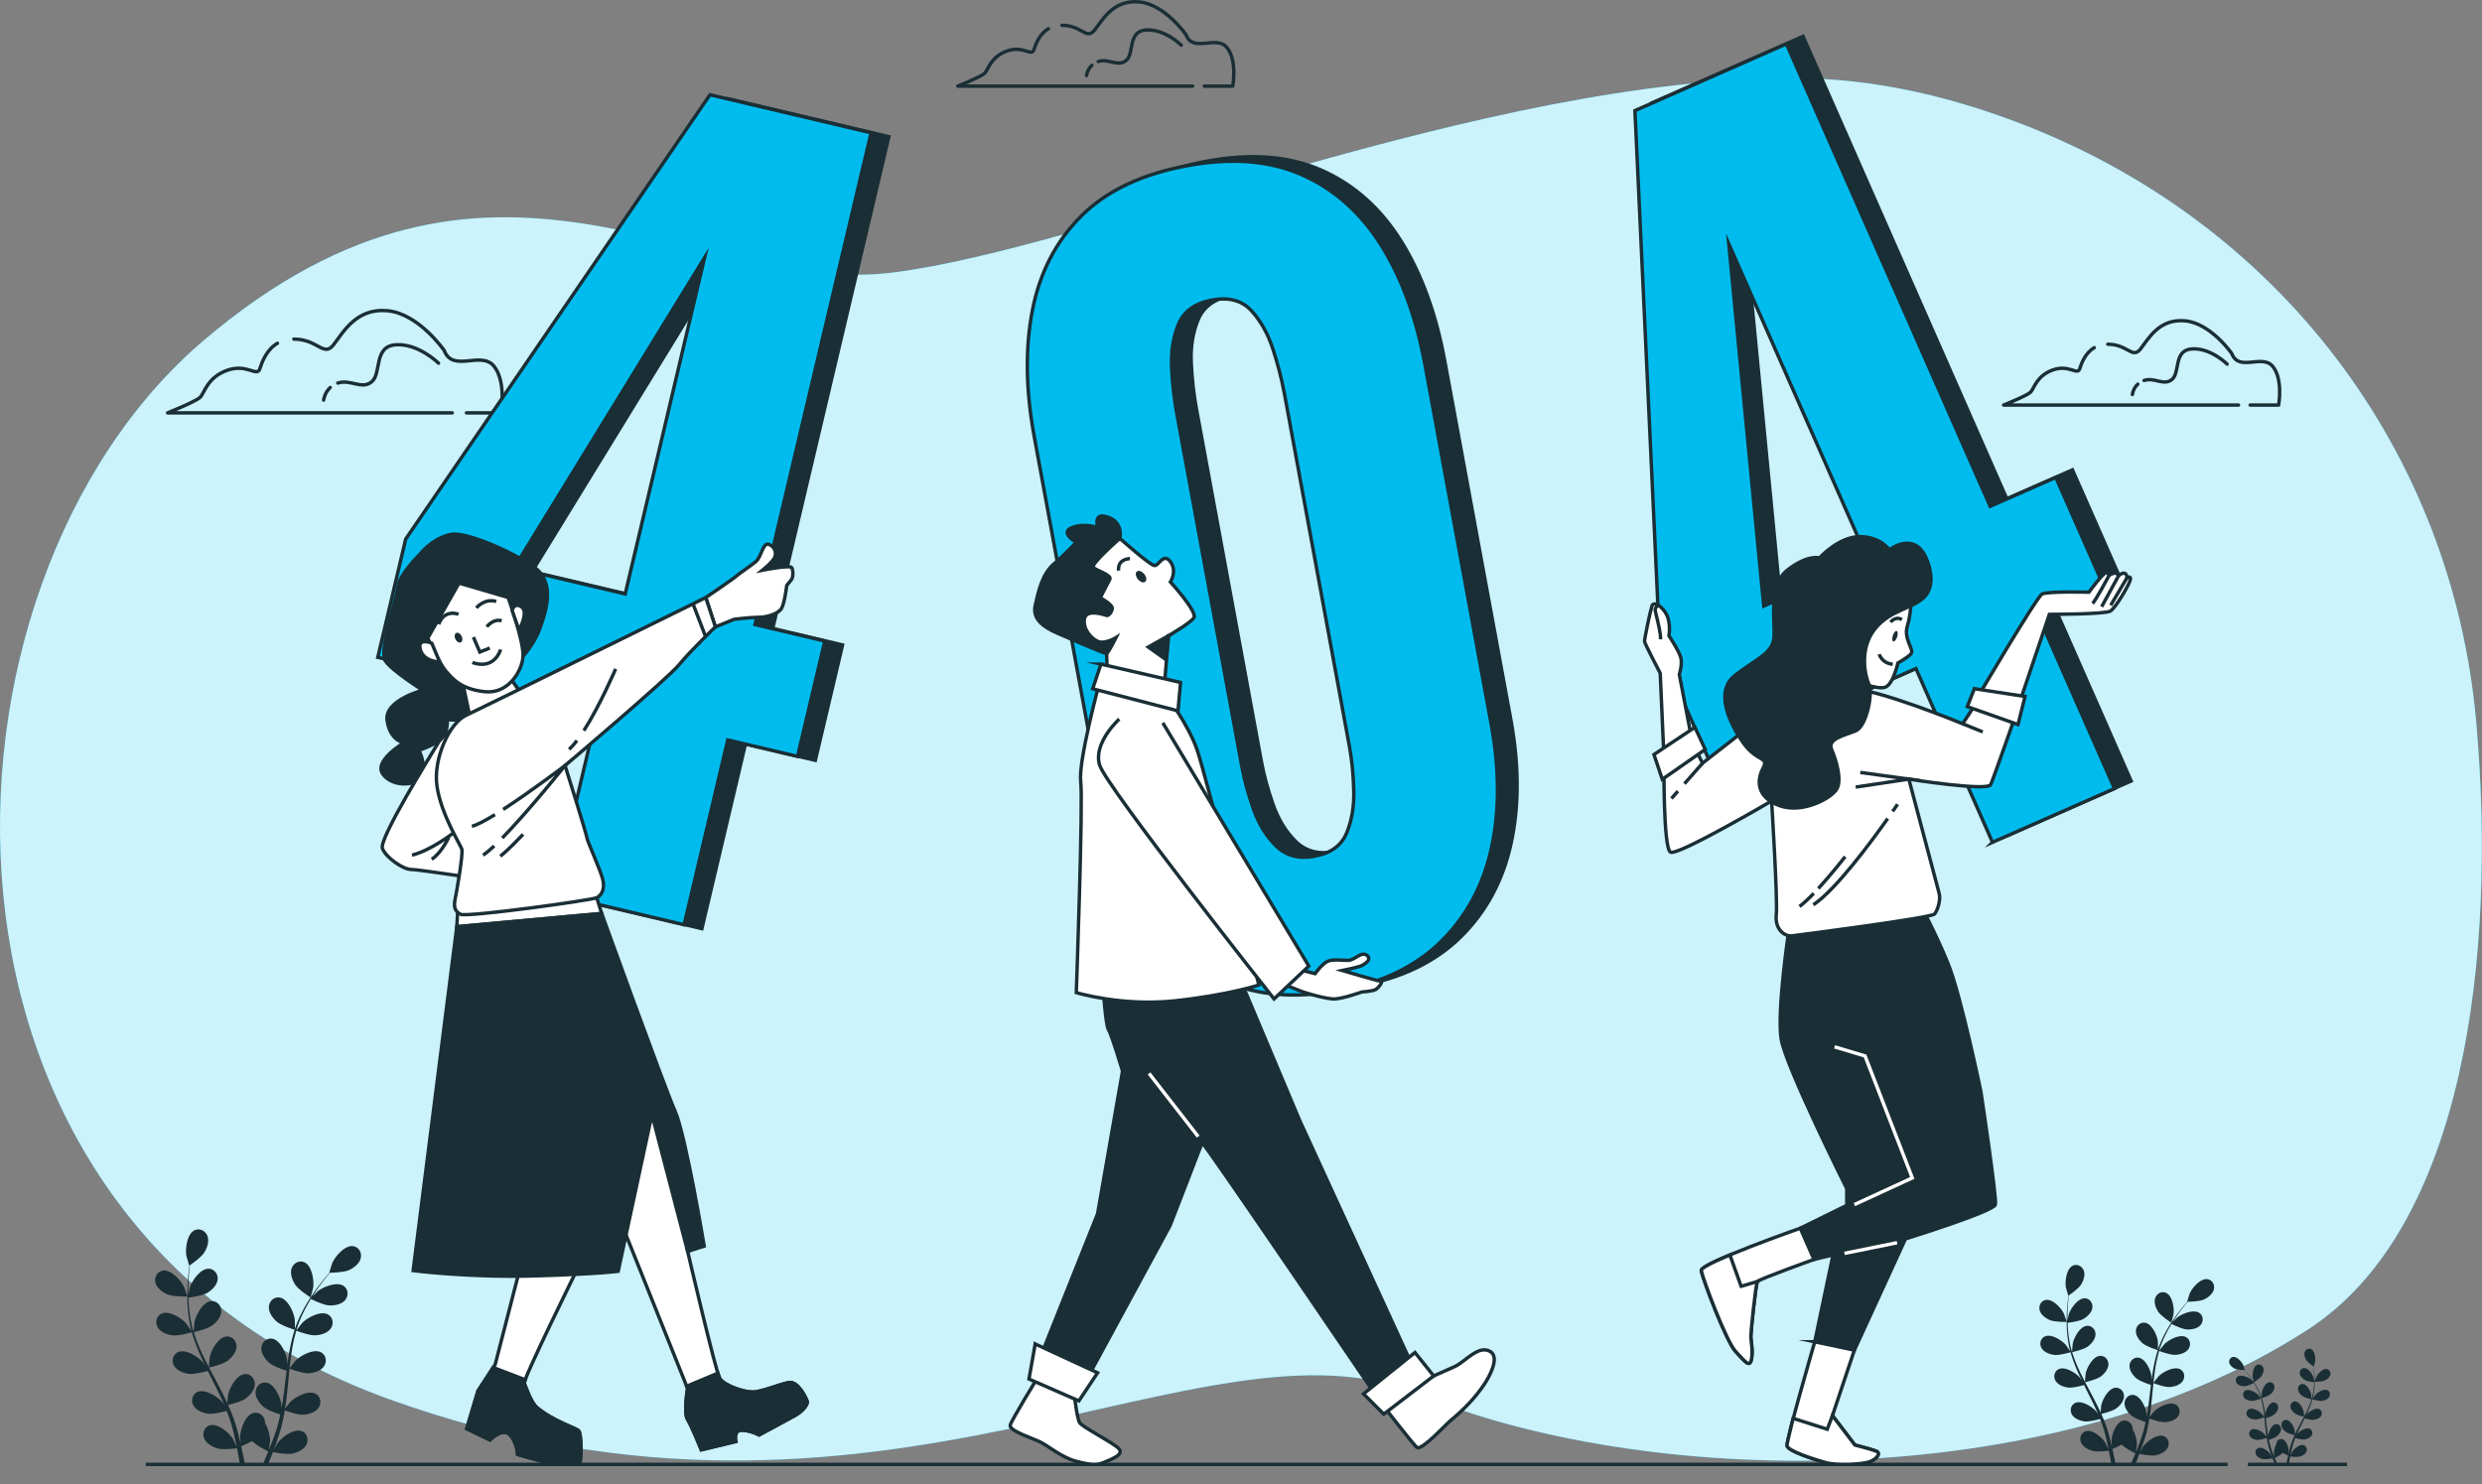 <svg width="724" height="433" fill="none" xmlns="http://www.w3.org/2000/svg">
  <rect width="100%" height="100%" fill="#808080" stroke="none"/>
  <path d="M722.323 210.714c-7.008-79.009-57.517-146.21-134.168-175.141-20.152-7.607-41.963-12.701-64.296-12.764-91.272-.26-206.493 49.83-263.876 56.758-57.384 6.925-116.266-51.805-200.4 19.61-84.136 71.415-90.108 256.967 53.631 308.919 143.738 51.953 237.41-27.793 300.831-1.321 63.421 26.47 182.372 30.845 259.192-18.901 45.551-29.498 55.167-108.589 49.086-177.16Z" fill="#00BCEE"/>
  <path d="M722.323 210.714c-7.008-79.009-57.517-146.21-134.168-175.141-20.152-7.607-41.963-12.701-64.296-12.764-91.272-.26-206.493 49.83-263.876 56.758-57.384 6.925-116.266-51.805-200.4 19.61-84.136 71.415-90.108 256.967 53.631 308.919 143.738 51.953 237.41-27.793 300.831-1.321 63.421 26.47 182.372 30.845 259.192-18.901 45.551-29.498 55.167-108.589 49.086-177.16Z" fill="#fff" opacity=".8"/>
  <path d="M655.736 427.232h28.883M42.535 427.232h607.277" stroke="#1A2E35" stroke-miterlimit="10"/>
  <path d="M48.812 377.615c1.689.737 5.819.645 5.822.645.043-.002-.888-2.705-.966-2.869-.906-1.895-3.772-5.026-6.104-4.711-1.68.227-2.614 1.909-2.235 3.491.387 1.615 2.045 2.815 3.483 3.444Z" fill="#1A2E35"/>
  <path d="M50.237 389.578c1.752.256 5.438-.812 5.731-.899.582 2.063 1.347 4.133 2.236 6.186a89.487 89.487 0 0 0 1.617 3.503c-.336-.492-.64-.931-.689-.987-1.375-1.59-4.966-3.852-7.131-2.932-1.561.663-2.018 2.53-1.235 3.956.8 1.456 2.716 2.176 4.269 2.402 1.576.23 4.737-.619 5.57-.854.221.444.437.89.659 1.332 1.068 2.126 2.142 4.242 3.132 6.351.35.742.666 1.486.986 2.23a23.433 23.433 0 0 0-.6-.855c-1.375-1.589-4.965-3.851-7.131-2.931-1.56.662-2.018 2.53-1.234 3.956.8 1.455 2.716 2.176 4.269 2.401 1.504.22 4.428-.537 5.42-.812.304.771.611 1.543.871 2.305.166.523.362 1.015.499 1.551l.437 1.566c.241 1.005.496 2.041.706 3.028.152.685.285 1.341.419 2.001-.339-.743-1.033-2.185-1.105-2.299-1.118-1.779-4.324-4.558-6.605-3.977-1.643.418-2.378 2.195-1.819 3.723.57 1.56 2.354 2.562 3.855 3.021 1.653.505 5.311.043 5.768-.018.219 1.094.422 2.159.598 3.167.094.534.175 1.035.258 1.539h1.455a126.128 126.128 0 0 0-1.09-5.3c.275-.11 1.835-.741 3.218-1.513 1.205 1.304 4.291 2.83 4.69 3.024a121.35 121.35 0 0 1-1.249 2.971c-.123.284-.242.548-.362.818h1.532l.115-.275c.431-1.047.871-2.175 1.311-3.336.443.093 4.064.828 5.752.447 1.531-.346 3.385-1.213 4.07-2.726.671-1.481.071-3.309-1.537-3.848-2.23-.75-5.635 1.783-6.883 3.475-.073.099-.751 1.271-1.166 2.017.178-.475.355-.935.532-1.428.356-.97.682-1.949 1.038-3.001L81.88 417c.166-.517.276-1.084.419-1.63.303-1.274.548-2.579.767-3.899.85.308 3.886 1.365 5.459 1.254 1.566-.11 3.529-.685 4.436-2.077.887-1.363.57-3.26-.936-4.038-2.092-1.078-5.841.91-7.33 2.393-.093.092-1.042 1.276-1.551 1.936.125-.795.253-1.588.353-2.395.29-2.334.51-4.704.741-7.069.07-.724.149-1.445.225-2.167.301.115 3.882 1.448 5.645 1.324 1.565-.11 3.529-.685 4.435-2.077.888-1.363.571-3.26-.935-4.038-2.092-1.078-5.841.911-7.33 2.393-.113.111-1.476 1.816-1.801 2.268.168-1.59.35-3.173.593-4.726a48.98 48.98 0 0 1 1.356-6.214c.14.053 3.872 1.461 5.676 1.335 1.566-.11 3.53-.685 4.436-2.077.887-1.363.571-3.261-.936-4.037-2.092-1.079-5.84.909-7.33 2.391-.117.117-1.582 1.953-1.825 2.304.036-.118.059-.244.095-.362.646-2.113 1.537-4.08 2.461-5.88a41.304 41.304 0 0 1 1.682-2.95c.668.333 3.738 1.824 5.374 1.889 1.568.063 3.584-.294 4.637-1.577 1.032-1.258.926-3.177-.486-4.116-1.961-1.302-5.906.263-7.549 1.573-.089.071-.917.896-1.511 1.505.265-.417.533-.852.795-1.246.985-1.482 1.978-2.779 2.866-3.921.51-.644.985-1.218 1.435-1.75.826-.013 4.156-.115 5.612-.799 1.42-.667 3.045-1.911 3.388-3.537.336-1.591-.643-3.246-2.328-3.427-2.34-.252-5.12 2.954-5.975 4.874-.074.166-.931 2.892-.888 2.892l.05-.001a66.77 66.77 0 0 0-1.412 1.653c-.915 1.124-1.939 2.402-2.959 3.869-1.024 1.464-2.095 3.082-3.069 4.888-.979 1.81-1.916 3.763-2.621 5.901-.008.024-.014.05-.021.075.012-.69-.018-2.618-.038-2.766-.27-2.084-2.017-5.952-4.331-6.38-1.667-.307-3.079.998-3.211 2.62-.136 1.656 1.064 3.312 2.235 4.358 1.32 1.18 4.984 2.321 5.276 2.411-.653 2.042-1.157 4.191-1.548 6.393a87.52 87.52 0 0 0-.583 3.814 29.896 29.896 0 0 0-.031-1.204c-.27-2.084-2.016-5.951-4.331-6.379-1.667-.309-3.079.998-3.211 2.619-.136 1.656 1.065 3.313 2.235 4.359 1.188 1.06 4.292 2.096 5.117 2.36-.06.491-.127.982-.185 1.475-.283 2.361-.554 4.719-.891 7.023-.118.813-.265 1.608-.408 2.404-.008-.529-.02-.975-.029-1.043-.27-2.084-2.017-5.952-4.33-6.38-1.668-.307-3.08.999-3.212 2.62-.136 1.655 1.065 3.313 2.235 4.358 1.133 1.013 3.991 1.995 4.97 2.313-.172.811-.343 1.624-.546 2.402-.151.528-.259 1.047-.439 1.569l-.5 1.547c-.353.972-.712 1.977-1.08 2.915-.252.656-.504 1.276-.755 1.901.127-.807.343-2.393.346-2.527.032-1.395-.464-3.665-1.45-5.261a3.249 3.249 0 0 0-.039-.615c-.258-1.606-1.766-2.799-3.405-2.363-2.274.605-3.716 4.598-3.824 6.695-.006.124.075 1.475.14 2.326-.115-.494-.22-.975-.344-1.483-.238-1.006-.506-2.002-.789-3.076l-.472-1.556c-.146-.522-.366-1.057-.549-1.591a56.77 56.77 0 0 0-1.512-3.675c.881-.211 3.995-1.005 5.246-1.965 1.245-.955 2.565-2.519 2.554-4.179-.012-1.627-1.322-3.035-3.008-2.852-2.339.254-4.37 3.981-4.795 6.039-.025.128-.164 1.639-.225 2.471-.334-.732-.664-1.465-1.027-2.194-1.044-2.106-2.168-4.204-3.281-6.303-.341-.643-.673-1.287-1.007-1.932.314-.072 4.037-.935 5.437-2.01 1.246-.955 2.566-2.518 2.555-4.179-.012-1.627-1.323-3.035-3.008-2.852-2.34.254-4.37 3.981-4.795 6.04-.031.155-.228 2.329-.251 2.884-.736-1.419-1.458-2.839-2.111-4.268a48.717 48.717 0 0 1-2.297-5.931c.146-.033 4.035-.918 5.47-2.019 1.246-.955 2.566-2.518 2.554-4.179-.011-1.626-1.322-3.033-3.008-2.851-2.339.254-4.369 3.981-4.794 6.039-.033.161-.243 2.501-.251 2.927-.036-.117-.087-.234-.121-.352-.627-2.121-.969-4.251-1.191-6.263a41.824 41.824 0 0 1-.225-3.389c.741-.09 4.125-.54 5.525-1.389 1.343-.813 2.827-2.221 2.998-3.874.167-1.618-.981-3.161-2.676-3.164-2.354-.004-4.78 3.478-5.429 5.476-.035.109-.271 1.254-.431 2.09-.007-.495-.025-1.005-.023-1.479.004-1.779.116-3.409.227-4.851.07-.82.15-1.559.232-2.25.681-.469 3.402-2.39 4.239-3.763.817-1.34 1.485-3.274.875-4.819-.597-1.513-2.327-2.354-3.833-1.575-2.09 1.081-2.64 5.289-2.295 7.361.031.18.82 2.927.856 2.903l.041-.028a67.53 67.53 0 0 0-.266 2.156c-.144 1.443-.292 3.074-.334 4.86-.046 1.786-.047 3.727.138 5.771.182 2.049.478 4.195 1.069 6.367.006.025.016.049.023.073-.37-.581-1.46-2.172-1.557-2.285-1.375-1.59-4.965-3.851-7.131-2.931-1.561.662-2.018 2.53-1.235 3.956.801 1.456 2.716 2.175 4.269 2.401Z" fill="#1A2E35"/>
  <path d="M90.59 378.523c.036.022.751-2.745.776-2.925.29-2.081-.374-6.273-2.493-7.297-1.526-.737-3.233.15-3.788 1.679-.569 1.561.151 3.476 1.005 4.793 1 1.547 4.497 3.748 4.5 3.75ZM597.906 385.12c1.433.626 4.938.547 4.941.547.037-.001-.754-2.295-.82-2.434-.768-1.609-3.201-4.266-5.181-3.999-1.425.193-2.218 1.62-1.897 2.962.329 1.372 1.735 2.39 2.957 2.924Z" fill="#1A2E35"/>
  <path d="M599.115 395.273c1.486.217 4.615-.69 4.863-.764.494 1.751 1.144 3.509 1.899 5.25.429.997.894 1.987 1.372 2.974a26.038 26.038 0 0 0-.585-.838c-1.167-1.349-4.215-3.268-6.053-2.488-1.325.562-1.712 2.148-1.047 3.358.678 1.236 2.305 1.847 3.622 2.038 1.338.196 4.021-.524 4.729-.724.187.377.37.755.559 1.131.906 1.803 1.818 3.599 2.659 5.389.295.63.564 1.262.836 1.893a22.698 22.698 0 0 0-.509-.726c-1.167-1.348-4.214-3.268-6.053-2.487-1.324.561-1.712 2.147-1.047 3.357.679 1.236 2.305 1.847 3.623 2.039 1.277.186 3.759-.457 4.601-.69.258.655.517 1.309.739 1.956.141.444.307.862.423 1.317l.371 1.329c.205.853.421 1.733.6 2.57.128.582.241 1.138.355 1.699a54.4 54.4 0 0 0-.938-1.952c-.949-1.51-3.67-3.868-5.606-3.376-1.394.355-2.018 1.864-1.544 3.16.485 1.324 1.999 2.175 3.273 2.564 1.402.429 4.507.038 4.895-.014.186.928.359 1.832.507 2.688.08.452.149.878.22 1.306h1.234a108.703 108.703 0 0 0-.925-4.499c.234-.093 1.558-.629 2.732-1.284 1.021 1.107 3.641 2.402 3.98 2.567-.356.877-.712 1.726-1.059 2.522-.106.241-.206.464-.309.694h1.301c.033-.078.065-.153.097-.233.367-.889.74-1.846 1.114-2.832.375.079 3.449.703 4.882.379 1.298-.294 2.873-1.029 3.455-2.313.569-1.257.059-2.809-1.305-3.267-1.894-.635-4.783 1.514-5.842 2.95a53.665 53.665 0 0 0-.99 1.711c.15-.403.301-.793.451-1.21.303-.825.579-1.655.881-2.548l.395-1.322c.142-.438.236-.92.356-1.383.258-1.081.466-2.19.651-3.31.722.263 3.298 1.159 4.634 1.065 1.328-.093 2.995-.582 3.765-1.763.753-1.156.484-2.767-.795-3.427-1.775-.915-4.957.773-6.221 2.03-.079.078-.885 1.083-1.316 1.644.105-.675.215-1.347.299-2.033.247-1.981.433-3.993.629-5.999.06-.615.126-1.227.191-1.839.256.096 3.296 1.227 4.791 1.123 1.329-.094 2.996-.582 3.764-1.764.754-1.156.486-2.766-.793-3.426-1.776-.916-4.957.772-6.222 2.031a53.276 53.276 0 0 0-1.528 1.924c.142-1.349.296-2.692.502-4.01a41.86 41.86 0 0 1 1.152-5.275c.119.045 3.286 1.241 4.818 1.133 1.328-.094 2.995-.581 3.765-1.763.753-1.157.484-2.767-.794-3.426-1.775-.916-4.957.772-6.222 2.03a51.186 51.186 0 0 0-1.549 1.955c.03-.101.049-.207.08-.307.548-1.795 1.305-3.463 2.089-4.991.455-.889.939-1.713 1.428-2.505.566.283 3.173 1.549 4.562 1.605 1.331.053 3.041-.249 3.935-1.339.876-1.067.786-2.697-.413-3.493-1.664-1.105-5.012.223-6.406 1.335-.076.06-.779.759-1.283 1.277.225-.354.452-.724.675-1.058.835-1.258 1.678-2.359 2.432-3.328.434-.547.836-1.033 1.218-1.485.701-.012 3.527-.098 4.763-.678 1.206-.566 2.584-1.622 2.875-3.002.287-1.35-.545-2.756-1.975-2.909-1.986-.215-4.346 2.507-5.071 4.136-.063.141-.79 2.456-.754 2.456l.043-.001c-.377.427-.775.889-1.2 1.402-.776.954-1.645 2.039-2.511 3.284-.868 1.243-1.778 2.617-2.605 4.15-.83 1.535-1.626 3.193-2.224 5.008-.007.02-.011.043-.018.063.01-.585-.016-2.222-.032-2.348-.23-1.768-1.711-5.05-3.676-5.414-1.415-.261-2.613.847-2.726 2.223-.115 1.405.904 2.812 1.898 3.699 1.12 1.001 4.23 1.97 4.477 2.047-.554 1.733-.982 3.557-1.313 5.425a75.778 75.778 0 0 0-.495 3.238 24.404 24.404 0 0 0-.027-1.021c-.229-1.77-1.711-5.052-3.675-5.415-1.415-.262-2.614.847-2.726 2.222-.115 1.406.903 2.813 1.897 3.7 1.008.9 3.643 1.78 4.343 2.004-.051.417-.107.833-.157 1.251-.239 2.004-.47 4.005-.756 5.961-.1.69-.224 1.366-.346 2.041a19.268 19.268 0 0 0-.025-.885c-.229-1.769-1.712-5.052-3.675-5.415-1.416-.261-2.614.847-2.726 2.223-.115 1.405.903 2.812 1.897 3.699.961.86 3.387 1.693 4.218 1.962-.146.689-.291 1.379-.463 2.039-.128.449-.22.89-.373 1.333l-.424 1.313c-.301.824-.604 1.678-.918 2.475-.213.555-.426 1.082-.64 1.612.108-.685.291-2.03.294-2.145.027-1.184-.394-3.11-1.231-4.464a2.78 2.78 0 0 0-.033-.523c-.219-1.363-1.499-2.376-2.89-2.005-1.93.514-3.154 3.902-3.245 5.683-.006.104.063 1.251.118 1.973-.097-.42-.186-.828-.292-1.258-.202-.854-.429-1.7-.67-2.612l-.4-1.32c-.123-.443-.31-.897-.466-1.35a48.338 48.338 0 0 0-1.283-3.12c.747-.178 3.391-.852 4.452-1.668 1.057-.81 2.178-2.137 2.168-3.547-.01-1.38-1.122-2.575-2.553-2.42-1.986.216-3.709 3.379-4.069 5.125-.022.11-.141 1.392-.191 2.098-.285-.621-.565-1.243-.872-1.862-.887-1.787-1.841-3.569-2.785-5.351-.29-.545-.571-1.092-.855-1.638.267-.061 3.426-.794 4.615-1.706 1.057-.811 2.178-2.138 2.168-3.548-.011-1.38-1.122-2.576-2.553-2.419-1.986.215-3.709 3.378-4.069 5.125a54.643 54.643 0 0 0-.213 2.448 81.606 81.606 0 0 1-1.793-3.622 41.776 41.776 0 0 1-1.949-5.034c.124-.029 3.425-.78 4.643-1.713 1.057-.812 2.178-2.138 2.168-3.548-.01-1.381-1.123-2.575-2.553-2.42-1.986.216-3.709 3.379-4.07 5.126a50.352 50.352 0 0 0-.212 2.484c-.031-.099-.074-.199-.103-.299-.532-1.799-.822-3.609-1.011-5.316a35.64 35.64 0 0 1-.191-2.876c.629-.076 3.501-.459 4.689-1.179 1.14-.69 2.4-1.885 2.545-3.288.142-1.373-.833-2.682-2.271-2.685-1.998-.004-4.058 2.951-4.608 4.647-.03.093-.23 1.065-.366 1.774-.007-.419-.021-.853-.019-1.255.003-1.51.097-2.894.192-4.117.06-.696.127-1.324.196-1.91.578-.398 2.888-2.029 3.599-3.194.693-1.138 1.261-2.779.743-4.09-.507-1.284-1.975-1.998-3.254-1.337-1.774.917-2.241 4.489-1.947 6.248.025.152.695 2.484.726 2.463l.035-.023a58.77 58.77 0 0 0-.227 1.83c-.121 1.225-.247 2.609-.282 4.126-.04 1.515-.04 3.162.116 4.896.154 1.74.405 3.562.907 5.405l.021.063c-.315-.494-1.239-1.845-1.322-1.94-1.167-1.349-4.214-3.269-6.053-2.488-1.324.562-1.712 2.148-1.047 3.358.68 1.235 2.305 1.846 3.623 2.038Z" fill="#1A2E35"/>
  <path d="M633.364 385.889c.031.02.638-2.33.659-2.482.245-1.766-.317-5.325-2.116-6.193-1.295-.626-2.744.127-3.216 1.424-.482 1.325.129 2.95.854 4.068.849 1.314 3.817 3.182 3.819 3.183ZM678.057 402.808c-.831.363-2.864.317-2.866.317-.021-.001.437-1.331.475-1.412.447-.932 1.858-2.473 3.005-2.319.827.112 1.287.939 1.101 1.719-.191.795-1.007 1.385-1.715 1.695Z" fill="#1A2E35"/>
  <path d="M677.356 408.697c-.862.125-2.677-.4-2.821-.443a24.343 24.343 0 0 1-1.101 3.045c-.25.578-.518 1.152-.797 1.724.166-.242.316-.458.34-.485.677-.783 2.444-1.897 3.511-1.444.768.327.993 1.247.607 1.948-.393.717-1.337 1.071-2.101 1.182-.776.114-2.332-.304-2.742-.421-.109.219-.215.439-.325.657-.525 1.046-1.053 2.088-1.542 3.126-.172.365-.327.731-.485 1.097.147-.215.273-.395.296-.421.677-.782 2.444-1.895 3.51-1.442.768.325.993 1.245.607 1.947-.394.716-1.337 1.071-2.101 1.182-.741.108-2.18-.264-2.668-.399-.15.379-.3.759-.428 1.133-.082.258-.179.501-.246.765l-.215.77c-.119.495-.245 1.005-.349 1.491-.074.337-.139.66-.206.985.167-.366.509-1.075.545-1.132.55-.876 2.129-2.244 3.251-1.958.809.206 1.171 1.081.896 1.833-.282.768-1.16 1.261-1.899 1.488-.813.248-2.614.021-2.839-.009a60.561 60.561 0 0 0-.421 2.316h-.716a64.185 64.185 0 0 1 .537-2.609 14.7 14.7 0 0 1-1.585-.745c-.593.642-2.112 1.393-2.309 1.489a61.685 61.685 0 0 0 .794 1.865h-.755l-.056-.136a63.859 63.859 0 0 1-.646-1.641c-.218.045-2 .407-2.831.22-.754-.17-1.666-.597-2.004-1.342-.33-.73-.034-1.629.757-1.895 1.098-.369 2.773.878 3.388 1.711.036.049.37.625.574.993-.087-.234-.175-.461-.262-.703-.175-.477-.336-.96-.511-1.477l-.229-.767c-.082-.254-.136-.533-.206-.802-.15-.628-.271-1.27-.378-1.92-.418.153-1.912.672-2.687.618-.771-.054-1.737-.337-2.183-1.023-.438-.671-.281-1.604.46-1.987 1.03-.53 2.875.448 3.608 1.178.046.044.514.627.764.953-.062-.392-.125-.782-.174-1.18-.143-1.148-.251-2.315-.365-3.479-.034-.356-.074-.711-.111-1.067-.148.057-1.911.713-2.778.651-.77-.053-1.737-.336-2.184-1.022-.437-.671-.281-1.605.461-1.987 1.03-.531 2.875.448 3.608 1.177.055.055.726.895.887 1.117a45.904 45.904 0 0 0-.292-2.327 24.315 24.315 0 0 0-.667-3.058c-.07.026-1.907.72-2.795.657-.771-.055-1.738-.338-2.184-1.022-.436-.671-.281-1.606.461-1.988 1.029-.531 2.875.448 3.608 1.177.058.058.78.961.899 1.135-.018-.059-.029-.121-.047-.179-.317-1.04-.756-2.009-1.212-2.894a20.445 20.445 0 0 0-.827-1.453c-.329.165-1.841.898-2.646.93-.772.031-1.764-.143-2.283-.776-.508-.618-.455-1.564.239-2.026.966-.64 2.908.129 3.716.775.045.034.452.44.745.74-.131-.205-.262-.419-.392-.613a31.484 31.484 0 0 0-2.116-2.791c-.408-.008-2.046-.058-2.763-.394-.699-.329-1.499-.941-1.668-1.741-.166-.783.316-1.599 1.146-1.688 1.152-.124 2.52 1.455 2.941 2.4.036.082.459 1.424.437 1.424h-.024a32.045 32.045 0 0 1 2.151 2.717 24.241 24.241 0 0 1 1.511 2.407c.481.89.943 1.852 1.29 2.904l.011.037c-.006-.339.009-1.289.018-1.361.133-1.026.993-2.93 2.132-3.141.82-.151 1.516.491 1.581 1.289.067.816-.524 1.631-1.1 2.146-.65.581-2.453 1.142-2.598 1.187a24.3 24.3 0 0 1 .763 3.147c.11.62.202 1.247.287 1.878.004-.294.01-.556.014-.593.133-1.026.994-2.93 2.132-3.141.822-.151 1.516.492 1.581 1.29.068.815-.524 1.63-1.099 2.145-.585.522-2.114 1.033-2.52 1.162.03.242.063.484.091.726.14 1.163.273 2.324.438 3.458.059.4.131.792.202 1.183.004-.261.009-.48.014-.514.133-1.025.992-2.929 2.131-3.139.821-.153 1.517.491 1.582 1.289.067.814-.524 1.631-1.1 2.145-.558.498-1.965.982-2.447 1.138.084.399.168.8.269 1.183.074.26.127.515.216.773l.246.761c.174.478.35.974.532 1.435.124.323.248.628.371.936a32.558 32.558 0 0 1-.17-1.244c-.015-.688.228-1.805.714-2.59a1.618 1.618 0 0 1 .019-.303c.127-.791.87-1.378 1.676-1.163 1.12.298 1.829 2.263 1.882 3.296.003.061-.036.726-.068 1.146.056-.245.107-.481.169-.731.117-.495.249-.986.388-1.515.077-.252.155-.507.232-.765.072-.258.181-.521.27-.783a27.84 27.84 0 0 1 .746-1.81c-.434-.103-1.967-.494-2.583-.967-.613-.47-1.263-1.24-1.257-2.057.006-.801.65-1.495 1.48-1.404 1.152.125 2.152 1.959 2.361 2.973.012.062.081.807.11 1.216.165-.361.327-.721.506-1.079.514-1.037 1.067-2.071 1.615-3.104.168-.316.331-.634.496-.95-.154-.036-1.987-.461-2.677-.99-.613-.47-1.263-1.24-1.257-2.058.005-.801.651-1.493 1.481-1.403 1.151.125 2.15 1.96 2.359 2.972.016.077.113 1.147.124 1.42.363-.698.718-1.397 1.04-2.1.446-.97.828-1.946 1.13-2.92-.072-.017-1.986-.451-2.692-.993-.613-.471-1.264-1.241-1.258-2.058.006-.801.651-1.494 1.481-1.403 1.152.125 2.151 1.96 2.36 2.972.016.08.119 1.232.123 1.441.018-.058.043-.115.06-.173.309-1.044.477-2.093.586-3.084a20.45 20.45 0 0 0 .111-1.667c-.365-.045-2.031-.267-2.72-.684-.661-.4-1.392-1.093-1.476-1.907-.082-.797.484-1.556 1.318-1.557 1.158-.002 2.353 1.712 2.673 2.695.016.054.132.617.212 1.028.003-.243.011-.494.01-.727a30.83 30.83 0 0 0-.225-3.496c-.335-.231-1.675-1.176-2.087-1.852-.402-.66-.731-1.612-.431-2.373.294-.744 1.146-1.158 1.887-.775 1.029.532 1.3 2.604 1.13 3.624-.015.088-.404 1.44-.421 1.428l-.021-.013c.046.326.09.677.131 1.061.072.71.145 1.514.165 2.393.023.879.023 1.834-.068 2.841-.09 1.008-.235 2.065-.526 3.133-.003.013-.008.025-.012.037.182-.287.719-1.07.766-1.125.678-.783 2.445-1.896 3.511-1.443.769.326.993 1.245.608 1.947-.394.717-1.337 1.072-2.101 1.183Z" fill="#1A2E35"/>
  <path d="M657.491 403.254c-.018.011-.37-1.352-.383-1.44-.141-1.025.185-3.088 1.228-3.592.751-.363 1.592.074 1.865.826.279.768-.074 1.712-.495 2.36-.492.762-2.215 1.846-2.215 1.846Z" fill="#1A2E35"/>
  <path d="M80.932 100.146c-3.309 1.935-4.557 5.68-5.156 7.477-.828 2.482-3.724-1.656-9.518.414-5.794 2.068-6.622 6.621-7.863 7.862-1.242 1.242-9.519 4.553-9.519 4.553h83.053M136.067 120.451h10.062s1.655-9.104-2.069-13.657c-3.724-4.552-12.001 2.07-14.484-4.552 0 0-7.449-10.76-16.554-11.587-9.104-.829-12.829 6.207-15.726 9.932-2.897 3.724-4.552-1.656-11.587-1.656" stroke="#1A2E35" stroke-miterlimit="10" stroke-linecap="round" stroke-linejoin="round"/>
  <path d="M96.319 113.059c-1.687 1.572-1.92 3.668-1.92 3.668M127.92 105.967s-5.793-5.794-12.415-5.38c-6.622.414-4.138 8.277-7.035 10.76-2.897 2.483-6.208-.828-9.932.413M305.825 8.383c-2.729 1.595-3.759 4.685-4.253 6.166-.683 2.048-3.072-1.365-7.85.34-4.779 1.708-5.461 5.463-6.485 6.487s-7.85 3.754-7.85 3.754h68.498M351.298 25.13h8.299s1.366-7.509-1.707-11.264c-3.071-3.754-9.898 1.707-11.946-3.754 0 0-6.144-8.875-13.652-9.557-7.51-.683-10.581 5.12-12.971 8.192-2.389 3.071-3.754-1.366-9.557-1.366" stroke="#1A2E35" stroke-miterlimit="10" stroke-linecap="round" stroke-linejoin="round"/>
  <path d="M318.516 19.035c-1.392 1.296-1.584 3.024-1.584 3.024M344.579 13.184s-4.779-4.778-10.24-4.437c-5.461.34-3.413 6.826-5.802 8.874-2.39 2.048-5.12-.683-8.192.342M610.904 101.427c-2.729 1.596-3.759 4.685-4.253 6.167-.683 2.047-3.071-1.366-7.85.341-4.779 1.706-5.461 5.461-6.485 6.485s-7.85 3.755-7.85 3.755h68.498M656.377 118.175h8.299s1.365-7.509-1.707-11.264c-3.072-3.754-9.899 1.707-11.946-3.754 0 0-6.144-8.875-13.653-9.557-7.51-.683-10.581 5.12-12.971 8.192-2.388 3.071-3.754-1.366-9.556-1.366" stroke="#1A2E35" stroke-miterlimit="10" stroke-linecap="round" stroke-linejoin="round"/>
  <path d="M623.595 112.079c-1.393 1.296-1.584 3.024-1.584 3.024M649.657 106.228s-4.778-4.778-10.239-4.437c-5.462.341-3.413 6.826-5.803 8.874-2.39 2.048-5.12-.682-8.191.342" stroke="#1A2E35" stroke-miterlimit="10" stroke-linecap="round" stroke-linejoin="round"/>
  <path d="m519.344 174.607 30.441-13.41-40.646-92.264 10.205 105.674Zm66.716 68.929-22.332-50.691-60.393 26.606-14.297-32.454-7.279-156.925 44.191-19.467 59.434 134.908 19.148-8.436 13.944 31.65-19.15 8.435 22.332 50.692-35.598 15.682Z" fill="#1A2E35" stroke="#1A2E35" stroke-miterlimit="10"/>
  <path d="m514.494 176.811 30.441-13.411-40.646-92.264 10.205 105.675Zm66.716 68.929-22.332-50.691-60.392 26.605-14.298-32.453-7.278-156.925 44.19-19.468 59.434 134.909 19.149-8.436 13.943 31.649-19.15 8.436 22.332 50.692-35.598 15.682Z" fill="#00BCEE" stroke="#1A2E35" stroke-miterlimit="10"/>
  <path d="M389.163 248.49c4.749-.875 7.878-3.137 9.387-6.795 1.509-3.654 2.198-7.805 2.071-12.451-.13-4.642-.546-8.886-1.254-12.733l-18.954-102.899c-.778-4.225-1.902-8.59-3.366-13.089-1.468-4.498-3.562-8.233-6.293-11.208-2.729-2.971-6.56-4.008-11.482-3.101-4.926.908-8.178 3.248-9.756 7.013-1.582 3.769-2.254 8.014-2.019 12.739.232 4.726.742 9.204 1.52 13.429l18.954 102.899c.708 3.846 1.829 7.962 3.364 12.344 1.534 4.388 3.746 8.003 6.636 10.848 2.886 2.848 6.616 3.847 11.192 3.004Zm7.22 39.2c-12.841 2.365-24.012 1.443-33.516-2.767-9.504-4.209-17.296-10.969-23.376-20.281-6.08-9.31-10.34-20.594-12.783-33.853L307.436 126.16c-2.513-13.642-2.696-25.976-.542-37.003 2.151-11.022 6.918-20.198 14.299-27.518 7.38-7.32 17.666-12.194 30.858-14.624 13.015-2.398 24.231-1.483 33.649 2.742 9.413 4.227 17.092 11.109 23.033 20.64 5.938 9.538 10.165 21.127 12.678 34.769l19.273 104.629c2.442 13.258 2.482 25.321.119 36.186-2.364 10.866-7.236 19.959-14.617 27.279-7.38 7.319-17.316 12.129-29.803 14.43Z" fill="#1A2E35"/>
  <path d="M389.163 248.49c4.749-.875 7.878-3.137 9.387-6.795 1.509-3.654 2.198-7.805 2.071-12.451-.13-4.642-.546-8.886-1.254-12.733l-18.954-102.899c-.778-4.225-1.902-8.59-3.366-13.089-1.468-4.498-3.562-8.233-6.293-11.208-2.729-2.971-6.56-4.008-11.482-3.101-4.926.908-8.178 3.248-9.756 7.013-1.582 3.769-2.254 8.014-2.019 12.739.232 4.726.742 9.204 1.52 13.429l18.954 102.899c.708 3.846 1.829 7.962 3.364 12.344 1.534 4.388 3.746 8.003 6.636 10.848 2.886 2.848 6.616 3.847 11.192 3.004Zm7.22 39.2c-12.841 2.365-24.012 1.443-33.516-2.767-9.504-4.209-17.296-10.969-23.376-20.281-6.08-9.31-10.34-20.594-12.783-33.853L307.436 126.16c-2.513-13.642-2.696-25.976-.542-37.003 2.151-11.022 6.918-20.198 14.299-27.518 7.38-7.32 17.666-12.194 30.858-14.624 13.015-2.398 24.231-1.483 33.649 2.742 9.413 4.227 17.092 11.109 23.033 20.64 5.938 9.538 10.165 21.127 12.678 34.769l19.273 104.629c2.442 13.258 2.482 25.321.119 36.186-2.364 10.866-7.236 19.959-14.617 27.279-7.38 7.319-17.316 12.129-29.803 14.43Z" stroke="#1A2E35" stroke-miterlimit="10"/>
  <path d="M383.432 249.812c4.749-.874 7.878-3.137 9.387-6.795 1.509-3.653 2.198-7.804 2.071-12.451-.13-4.642-.545-8.886-1.254-12.733l-18.954-102.899c-.778-4.225-1.902-8.59-3.366-13.089-1.468-4.498-3.562-8.233-6.293-11.208-2.729-2.971-6.56-4.007-11.482-3.1-4.926.907-8.178 3.248-9.756 7.012-1.582 3.769-2.254 8.014-2.019 12.739.232 4.726.742 9.204 1.52 13.429l18.954 102.9c.709 3.845 1.829 7.961 3.364 12.343 1.534 4.388 3.746 8.004 6.636 10.848 2.886 2.849 6.616 3.848 11.192 3.004Zm7.22 39.2c-12.841 2.365-24.012 1.443-33.516-2.766-9.504-4.21-17.296-10.97-23.376-20.282-6.079-9.309-10.34-20.594-12.783-33.853l-19.272-104.629c-2.513-13.641-2.696-25.975-.542-37.003 2.151-11.022 6.918-20.198 14.299-27.518 7.38-7.32 17.667-12.194 30.858-14.624 13.015-2.397 24.231-1.483 33.649 2.743 9.413 4.226 17.092 11.109 23.033 20.64 5.938 9.538 10.165 21.127 12.679 34.768l19.272 104.629c2.442 13.258 2.481 25.321.118 36.186-2.362 10.866-7.234 19.959-14.615 27.279-7.381 7.319-17.317 12.129-29.804 14.43Z" fill="#00BCEE"/>
  <path d="M383.432 249.812c4.749-.874 7.878-3.137 9.387-6.795 1.509-3.653 2.198-7.804 2.071-12.451-.13-4.642-.545-8.886-1.254-12.733l-18.954-102.899c-.778-4.225-1.902-8.59-3.366-13.089-1.468-4.498-3.562-8.233-6.293-11.208-2.729-2.971-6.56-4.007-11.482-3.1-4.926.907-8.178 3.248-9.756 7.012-1.582 3.769-2.254 8.014-2.019 12.739.232 4.726.742 9.204 1.52 13.429l18.954 102.9c.709 3.845 1.829 7.961 3.364 12.343 1.534 4.388 3.746 8.004 6.636 10.848 2.886 2.849 6.616 3.848 11.192 3.004Zm7.22 39.2c-12.841 2.365-24.012 1.443-33.516-2.766-9.504-4.21-17.296-10.97-23.376-20.282-6.079-9.309-10.34-20.594-12.783-33.853l-19.272-104.629c-2.513-13.641-2.696-25.975-.542-37.003 2.151-11.022 6.918-20.198 14.299-27.518 7.38-7.32 17.667-12.194 30.858-14.624 13.015-2.397 24.231-1.483 33.649 2.743 9.413 4.226 17.092 11.109 23.033 20.64 5.938 9.538 10.165 21.127 12.679 34.768l19.272 104.629c2.442 13.258 2.481 25.321.118 36.186-2.362 10.866-7.234 19.959-14.615 27.279-7.381 7.319-17.317 12.129-29.804 14.43Z" stroke="#1A2E35" stroke-miterlimit="10"/>
  <path d="m155.171 166.781 32.376 7.642 23.16-98.124-55.536 90.482Zm11.707 95.212 12.725-53.911-64.23-15.16 8.146-34.515 88.754-129.62L259.27 39.88 225.406 183.36l20.365 4.806-7.944 33.659-20.366-4.807-12.724 53.912-37.859-8.936Z" fill="#1A2E35" stroke="#1A2E35" stroke-miterlimit="10"/>
  <path d="m149.996 165.64 32.376 7.642 23.16-98.126-55.536 90.484Zm11.708 95.212 12.724-53.912-64.23-15.159 8.146-34.515 88.755-129.62 46.997 11.093-33.865 143.478 20.366 4.807-7.945 33.658-20.365-4.806-12.725 53.911-37.858-8.935Z" fill="#00BCEE" stroke="#1A2E35" stroke-miterlimit="10"/>
  <path d="M521.802 271.396s-3.558 23.79-2.224 31.794c1.334 8.004 19.121 43.578 19.121 43.578v4.892l-13.562 6.67 4.002 9.116 5.559-1.334-5.336 25.347 11.561 2.445 14.897-32.461s25.791-8.005 26.235-10.006c.445-2.001-4.224-32.905-4.224-32.905s-5.781-28.015-9.56-37.354c-3.781-9.338-8.449-17.787-8.449-17.787l-38.02 8.005Z" fill="#1A2E35" stroke="#1A2E35" stroke-miterlimit="10"/>
  <path d="m535.142 305.414 8.894 2.668 13.785 35.574-16.898 7.781M553.374 362.555l-15.341 3.112" stroke="#fff" stroke-miterlimit="10"/>
  <path d="m509.041 212.976-12.42 9.69-2.945-6.007-8.285 4.656s-.31 26.251 1.913 27.306c2.222 1.055 29.47-14.946 29.47-14.946s1.82 28.888 1.366 33.21c-.455 4.321 2.502 6.369 4.548 6.142 2.047-.228 40.716-5.232 41.626-6.369.911-1.138 1.821-4.095 1.366-5.914-.455-1.82-8.871-33.438-8.871-33.438s22.973 3.64 23.883 1.593c.91-2.048 7.734-21.61 7.734-21.61l-11.601-2.73-4.322 6.597s-24.793-10.236-32.755-10.236c-7.961 0-28.205 10.236-30.707 12.056Z" fill="#fff" stroke="#1A2E35" stroke-miterlimit="10"/>
  <path d="m572.504 211.155 5.858 2.373M542.642 225.354l14.167 1.953-15.512 2.324M489.449 230.82l-1.882 2.14M496.621 222.666l-5.265 5.986M550.637 238.807c-4.939 6.994-15.126 20.768-21.683 25.167M553.52 234.642s-.521.774-1.424 2.078M529.064 260.644c-1.478 1.535-2.923 2.902-4.145 3.819M538.242 249.919s-3.836 4.949-7.835 9.296" stroke="#1A2E35" stroke-miterlimit="10"/>
  <path d="m485.391 221.315-1.103-24.895s-4.464-8.544-4.563-9.219c-.098-.676 1.679-8.98 2.157-10.429.479-1.449 2.992.023 4.286 2.593 1.294 2.57.661 6.11.661 6.11s2.941 4.399 3.461 6.391c.521 1.993-.436 4.891-.436 4.891l3.822 19.901-8.285 4.657Z" fill="#fff" stroke="#1A2E35" stroke-miterlimit="10"/>
  <path d="M484.001 176.625s-1.452.319-1.148 1.666c.303 1.347 1.727 6.705 1.521 8.233" stroke="#1A2E35" stroke-miterlimit="10"/>
  <path d="M576.825 203.489s17.263-29.336 18.852-30.184c1.588-.847 13.662-.529 13.662-.529s4.66-6.46 5.295-5.719l.635.741s1.695-.953 2.225-.423l.529.529s1.165-.953 1.8-.635c.636.318.636 1.27.636 1.27s1.271-.741.953.636c-.317 1.377-4.236 8.155-5.825 9.108-1.588.953-17.792.953-17.792.953l-8.79 26.054-12.18-1.801Z" fill="#fff" stroke="#1A2E35" stroke-miterlimit="10"/>
  <path d="M615.27 167.799s-4.024 7.519-4.872 8.26M618.024 167.903l-4.978 9.109M620.46 168.54l-4.767 8.048" stroke="#1A2E35" stroke-miterlimit="10"/>
  <path d="m482.459 220.135 2.435 7.231 12.519-8.723-3.011-6.456-11.943 7.948ZM557.49 174.534s0 4.549-1.137 8.189c-1.137 3.64 2.047 6.824 1.137 7.961-.909 1.138-3.866 2.73-3.866 2.73s-1.365 6.141-3.64 7.051c-2.274.91-8.643-1.82-8.643-1.82s-5.687-7.278-1.821-13.648c3.867-6.368 17.97-10.463 17.97-10.463Z" fill="#fff" stroke="#1A2E35" stroke-miterlimit="10"/>
  <path d="M553.394 185.812c-.271.845-.77 1.44-1.115 1.33-.346-.111-.407-.885-.137-1.73.27-.845.769-1.44 1.114-1.33.346.11.408.885.138 1.73Z" fill="#1A2E35"/>
  <path d="M551.491 181.521s1.326-1.89 3.301-.75M548.168 190.87s.73 2.628 3.942 2.92" stroke="#1A2E35" stroke-miterlimit="10"/>
  <path d="M562.268 163.843s2.502 5.915-.455 9.781c-2.957 3.867-10.463 4.094-15.013 10.009-4.549 5.914-2.729 13.648-1.592 16.15 1.137 2.502-.682 12.055-3.867 13.42-3.184 1.365-8.416 2.275-7.052 5.459 1.366 3.185 2.958 8.644 1.593 11.373-1.365 2.73-10.009 7.507-16.833 5.004-6.823-2.502-6.595-7.506-4.776-10.918 1.819-3.411-1.819-1.82-5.687-7.278-3.867-5.459-8.643-15.013-2.502-19.79 6.142-4.776 10.918-6.369 11.373-10.918.456-4.549-1.884-15.355 4.03-19.904 5.914-4.549 9.26-3.472 9.26-3.472s5.59-6.195 11.732-6.195c6.141 0 8.643 3.867 8.643 3.867s7.734-6.141 11.146 3.412Z" fill="#1A2E35" stroke="#1A2E35" stroke-miterlimit="10"/>
  <path d="m575.916 200.92-2.047 5.231 14.785 5.232 2.047-8.189-14.785-2.274ZM525.137 358.33s-29.23 10.252-28.878 12.367c.353 2.114 7.226 20.618 10.045 23.614 2.819 2.996 4.053 4.758 4.582 2.291.528-2.467-.177-5.462-.177-6.697 0-1.233 1.41-15.331 1.939-16.036.529-.705 16.491-6.423 16.491-6.423l-4.002-9.116Z" fill="#fff" stroke="#1A2E35" stroke-miterlimit="10"/>
  <path d="m507.89 375.279-3.28-9.159c-4.782 2.007-8.477 3.817-8.351 4.577.353 2.114 7.226 20.618 10.045 23.614 2.819 2.995 4.053 4.758 4.582 2.291.528-2.468-.177-5.464-.177-6.697 0-1.233 1.41-15.331 1.939-16.036l-4.758 1.41ZM529.361 391.458s-8.354 28.771-8.079 30.343c.275 1.572 8.226 4.046 11.283 4.913 3.056.867 10.806.557 12.872-.279 2.067-.836 3.373-2.508 1.746-3.112-1.627-.604-6.112-1.735-6.112-1.735l-6.544-8.594 6.396-19.091-11.562-2.445Z" fill="#fff" stroke="#1A2E35" stroke-miterlimit="10"/>
  <path d="M547.184 423.324c-1.627-.604-6.112-1.735-6.112-1.735l-6.544-8.594-1.516 3.98-9.956-3.177c-1.077 4.538-1.865 7.478-1.773 8.004.275 1.572 8.226 4.045 11.283 4.913 3.055.867 10.805.556 12.872-.28 2.066-.836 3.373-2.507 1.746-3.111Z" fill="#fff"/>
  <path d="M547.184 423.324c-1.627-.604-6.112-1.735-6.112-1.735l-6.544-8.594-1.516 3.98-9.956-3.177c-1.077 4.538-1.865 7.478-1.773 8.004.275 1.572 8.226 4.045 11.283 4.913 3.055.867 10.805.556 12.872-.28 2.066-.836 3.373-2.507 1.746-3.111Z" stroke="#1A2E35" stroke-miterlimit="10"/>
  <path d="M326.669 157.077s8.846 7.925 10.137 7.925c1.29 0 2.58-3.87 4.607-1.106 2.027 2.764 0 5.898 0 5.898s8.109 8.846 6.819 10.505c-1.29 1.658-7.372 5.16-7.372 5.16l-1.29 15.481-16.587-4.607-.184-5.714-8.662-5.713s-4.608-7.741-1.475-15.297c3.133-7.556 14.007-12.532 14.007-12.532Z" fill="#fff" stroke="#1A2E35" stroke-miterlimit="10"/>
  <path d="M326.669 157.078s-8.662 7.556-7.741 8.478c.922.921 5.53 2.211 4.792 3.501-.737 1.291-2.764 5.345-2.764 5.345s3.686 2.028 3.502 3.133c-.185 1.106-1.106 2.212-1.659 2.027-.553-.184-5.898-2.027-6.451.922-.553 2.949 1.843 5.713 3.871 6.635 2.027.921 5.345-1.106 5.345-1.106s-2.212 4.423-2.765 4.607c-.553.185-10.505-4.238-14.376-5.897-3.87-1.659-7.372-4.055-6.45-8.109.922-4.055 2.028-9.215 5.529-12.164s6.45-6.266 6.45-6.266-4.975-2.765-1.29-4.239c3.686-1.474 7.557 0 7.557 0s-1.291-4.054 2.027-3.318c3.318.738 4.976 2.95 4.423 6.451ZM340.86 185.459l-5.897 3.317 5.16 3.686.737-7.003Z" fill="#1A2E35" stroke="#1A2E35" stroke-miterlimit="10"/>
  <path d="M329.617 162.975s-3.686 0-3.317 3.502" stroke="#1A2E35" stroke-miterlimit="10"/>
  <path d="M333.774 167.474c.672.83.802 1.841.287 2.257-.513.417-1.475.082-2.148-.749-.673-.83-.803-1.841-.288-2.257.513-.417 1.475-.082 2.149.749Z" fill="#1A2E35"/>
  <path d="M313.118 404.607s.91 9.099 1.819 10.463c.91 1.365 9.554 5.686 11.374 7.507 1.82 1.819-2.275 3.184-4.322 4.093-2.047.911-4.322.683-8.416-.454-4.095-1.137-7.962-4.549-10.464-5.687-2.502-1.137-8.871-3.184-8.416-4.776.455-1.592 8.416-14.558 8.416-14.558l10.009 3.412ZM402.739 409.156s10.008 12.966 10.691 13.193c1.641.541 8.354-6.806 9.658-7.881 3.8-3.131 7.255-6.643 9.976-10.762 1.123-1.701 4.519-7.486 1.748-9.335-3.436-2.29-7.6 3.095-10.464 4.322-1.592.683-6.142 2.73-6.142 2.73l-15.467 7.733Z" fill="#fff" stroke="#1A2E35" stroke-miterlimit="10"/>
  <path d="M321.761 287.462s.682 11.601 1.592 12.966c.91 1.364 4.095 12.055 4.095 12.055l-7.279 41.626-18.425 46.175 13.193 5.914 26.386-48.676s9.099-23.43 9.326-24.112c.227-.682 52.09 75.745 52.09 75.745l10.918-7.05-34.575-75.291-17.06-40.49-40.261 1.138Z" fill="#1A2E35" stroke="#1A2E35" stroke-miterlimit="10"/>
  <path d="m301.973 392.096-1.82 10.236 14.558 6.368 5.458-8.188-18.196-8.416ZM397.735 406.653l5.914 5.914 14.558-11.144-5.46-6.826-15.012 12.056ZM320.587 199.651s-6.082 22.484-5.345 28.382c.737 5.897-1.29 61.556-1.29 61.556s13.269 4.054 28.751 2.396c15.481-1.659 24.511-4.608 24.511-4.608s-15.481-61.372-18.061-68.744c-2.58-7.371-9.03-15.849-9.03-15.849l-19.536-3.133Z" fill="#fff" stroke="#1A2E35" stroke-miterlimit="10"/>
  <path d="m321.14 193.754-2.396 7.188 24.88 6.45.739-8.293-23.223-5.345ZM378.457 282.769l5.16 1.29s2.212-3.133 3.871-3.686c1.658-.552 3.685-.184 5.713-.184 2.027 0 3.87-2.765 5.529-1.474 1.659 1.29-.921 2.764-1.843 3.133-.922.368-5.345 1.29-5.345 1.29s10.505 3.133 11.242 3.133c.737 0-.553 1.843-1.474 2.395-.921.554-4.055.738-4.055.738s-5.16 1.844-7.74 2.027c-2.58.185-9.399-2.027-9.399-2.027l-4.239-1.658-2.581-.922 5.161-4.055Z" fill="#fff" stroke="#1A2E35" stroke-miterlimit="10"/>
  <path d="M326.484 209.787s-7.741 7.003-5.712 13.454c2.027 6.45 50.865 68.19 50.865 68.19l10.137-9.583-42.574-70.955" fill="#fff"/>
  <path d="M326.484 209.787s-7.741 7.003-5.712 13.454c2.027 6.45 50.865 68.19 50.865 68.19l10.137-9.583-42.574-70.955" stroke="#1A2E35" stroke-miterlimit="10"/>
  <path d="m335.182 313.165 14.33 18.425" stroke="#fff" stroke-miterlimit="10"/>
  <path d="M122.466 161.723s-5.932 5.788-6.366 9.405c-.434 3.617-5.499 18.665-3.762 21.559 1.736 2.894 10.996 8.682 10.996 8.682s-11.285 2.894-10.417 8.826c.868 5.932 4.919 6.511 4.919 6.511s-9.116 5.353-6.077 9.261c3.039 3.906 10.273 3.327 11.431.144 1.157-3.183-1.013-7.235-1.013-7.235s5.788-1.736 7.234-4.195c1.448-2.46 1.013-4.775 1.013-4.775s5.064.868 8.103-1.303c3.039-2.17 4.341-8.971 4.341-8.971s10.707-6.077 14.469-15.916c3.762-9.839 2.46-13.89 0-16.929-2.46-3.038-20.402-12.009-25.9-10.852-5.498 1.158-8.971 5.788-8.971 5.788Z" fill="#1A2E35" stroke="#1A2E35" stroke-miterlimit="10"/>
  <path d="m134.765 198.331 2.894 13.456 14.903-8.681-4.052-5.788s-10.272 3.473-13.745 1.013Z" fill="#fff" stroke="#1A2E35" stroke-miterlimit="10"/>
  <path d="m133.897 170.116-9.115 16.061s3.327 7.379 5.353 9.694c2.026 2.315 4.486 5.209 11.286 5.932 6.801.724 10.852-5.932 11.142-10.272.289-4.341-4.341-17.219-4.341-17.219l-14.325-4.196Z" fill="#fff" stroke="#1A2E35" stroke-miterlimit="10"/>
  <path d="M125.939 187.623s-4.341-1.736-3.328 1.881c1.013 3.618 5.643 3.618 5.643 3.618l-2.315-5.499ZM149.379 178.074s.579-2.459 2.749-1.013c2.17 1.447-.724 6.801-.724 6.801l-2.025-5.788Z" fill="#fff" stroke="#1A2E35" stroke-miterlimit="10"/>
  <path d="m138.093 185.887 1.881 4.341 2.894-1.158M137.804 193.267s5.933 2.605 8.248-3.762M142 182.849s1.88-2.459 4.341-1.736M138.961 177.351s2.316-2.895 5.788-1.881M133.752 179.232s-4.051-1.736-5.788 2.894" stroke="#1A2E35" stroke-miterlimit="10"/>
  <path d="M134.661 185.586c.37.753.263 1.563-.24 1.811-.502.246-1.208-.165-1.577-.918-.37-.753-.264-1.564.238-1.81.504-.247 1.209.164 1.579.917Z" fill="#1A2E35"/>
  <path d="M205.867 174.33s8.268-5.61 8.859-6.201c.59-.591 4.134-2.953 5.758-4.281 1.624-1.329 2.067-5.759 3.839-5.02 1.772.738 2.214 2.51 1.624 3.838-.591 1.329-3.544 3.691-3.544 3.691s8.121-1.624 8.564-.738c.442.886.442 2.806-.148 3.544-.591.738-1.329 1.624-1.329 1.624s-.59 5.02-1.476 6.644c-.886 1.624-4.282 2.657-6.644 2.657s-7.235.591-7.235.591l-5.462 2.214-2.806-8.563ZM133.64 263.606l-.386 6.754 42.255-3.859-1.931-6.174-39.938 3.279ZM136.997 209.287s-7.359 4.308-9.307 7.647c-1.947 3.338-17.249 27.822-16.136 30.604 1.112 2.783 6.121 6.122 8.346 6.122 2.226 0 21.98 3.059 21.98 3.059l-3.108-44.375-1.775-3.057Z" fill="#fff" stroke="#1A2E35" stroke-miterlimit="10"/>
  <path d="M132.142 243.087s-6.399 5.008-11.963 6.398M130.908 244.302s-2.167 4.592-4.974 6.377" stroke="#1A2E35" stroke-miterlimit="10"/>
  <path d="M205.867 174.33s-65.258 32.187-69.983 34.401c-4.725 2.215-9.597 12.55-8.415 20.67 1.181 8.12 6.791 16.979 7.234 18.308.443 1.329-1.476 12.402-1.919 14.469-.443 2.067-.295 3.691 1.624 4.577 1.919.886 38.387-4.134 39.716-4.872 1.328-.739 2.51-2.51 1.624-5.611-.886-3.1-4.577-11.22-4.577-11.959 0-.738-6.348-20.965-6.348-20.965s29.823-25.247 33.219-29.381c3.396-4.134 10.631-11.074 10.631-11.074l-2.806-8.563Z" fill="#fff" stroke="#1A2E35" stroke-miterlimit="10"/>
  <path d="M144.148 246.809c-1.257 1.177-2.366 2.105-3.244 2.671M146.777 236.151c8.131-5.266 18.046-12.803 18.046-12.803s-10.634 13.291-18.309 21.134M137.656 241.065c1.421-.338 3.865-1.641 6.723-3.397M152.569 243.427s-4.725 5.02-6.645 6.349M168.294 216.06c-.783 1.026-1.554 1.902-2.291 2.562M179.587 195.147s-4.557 10.659-9.274 18.007M202.176 176.248l3.691 9.598" stroke="#1A2E35" stroke-miterlimit="10"/>
  <path d="m152.355 367.411-7.911 30.679-5.016 7.717-3.281 10.998 6.753 3.28s3.666-3.666 5.789-1.543c2.122 2.122 2.315 5.788 2.315 5.788s10.226 3.087 12.349 2.894c2.122-.193 5.402.386 5.788-.579.386-.964.579-8.296-.386-9.261-.671-.671-7.685-2.915-12.155-6.753-1.954-1.677-3.432-6.77-3.666-6.947-.772-.578 15.821-34.15 15.821-34.15l-16.4-2.123Z" fill="#fff" stroke="#1A2E35" stroke-miterlimit="10"/>
  <path d="M169.141 426.645c.386-.965.579-8.297-.386-9.262-.671-.671-7.685-2.915-12.156-6.753-1.954-1.676-3.431-6.769-3.666-6.946-.078-.059.03-.47.273-1.137l-9.331-3.583-4.447 6.843-3.281 10.997 6.753 3.28s3.666-3.666 5.789-1.543c2.122 2.123 2.315 5.789 2.315 5.789s10.226 3.086 12.348 2.893c2.123-.192 5.403.387 5.789-.578Z" fill="#1A2E35"/>
  <path d="M169.141 426.645c.386-.965.579-8.297-.386-9.262-.671-.671-7.685-2.915-12.156-6.753-1.954-1.676-3.431-6.769-3.666-6.946-.078-.059.03-.47.273-1.137l-9.331-3.583-4.447 6.843-3.281 10.997 6.753 3.28s3.666-3.666 5.789-1.543c2.122 2.123 2.315 5.789 2.315 5.789s10.226 3.086 12.348 2.893c2.123-.192 5.403.387 5.789-.578Z" stroke="#1A2E35" stroke-miterlimit="10"/>
  <path d="m181.682 357.957 18.889 47.137s-1.215 7.119 0 9.029c1.216 1.91 3.994 8.856 3.994 8.856l10.072-2.431s-.869-3.473 1.91-3.299c2.779.174 4.862 1.389 4.862 1.389s8.162-4.341 10.593-5.731c2.431-1.388 3.646-3.299 3.473-3.993-.174-.695-2.605-6.078-5.383-5.558-2.779.522-7.988 2.78-10.593 2.78-2.605 0-8.335-1.911-9.551-3.994-1.215-2.084-9.357-37.046-9.357-37.046l-2.316-16.786-8.296-28.363-8.297 38.01Z" fill="#fff" stroke="#1A2E35" stroke-miterlimit="10"/>
  <path d="M235.475 408.914c-.174-.695-2.605-6.078-5.383-5.558-2.779.522-7.988 2.78-10.593 2.78-2.605 0-8.335-1.91-9.551-3.994-.119-.206-.308-.739-.548-1.517l-9.095 3.804.266.665s-1.215 7.119 0 9.029c1.216 1.91 3.994 8.856 3.994 8.856l10.072-2.431s-.869-3.473 1.91-3.299c2.779.174 4.862 1.389 4.862 1.389s8.162-4.341 10.593-5.731c2.431-1.389 3.646-3.299 3.473-3.993Z" fill="#1A2E35"/>
  <path d="M235.475 408.914c-.174-.695-2.605-6.078-5.383-5.558-2.779.522-7.988 2.78-10.593 2.78-2.605 0-8.335-1.91-9.551-3.994-.119-.206-.308-.739-.548-1.517l-9.095 3.804.266.665s-1.215 7.119 0 9.029c1.216 1.91 3.994 8.856 3.994 8.856l10.072-2.431s-.869-3.473 1.91-3.299c2.779.174 4.862 1.389 4.862 1.389s8.162-4.341 10.593-5.731c2.431-1.389 3.646-3.299 3.473-3.993Z" stroke="#1A2E35" stroke-miterlimit="10"/>
  <path d="m133.253 270.36-12.734 100.331s16.593 2.122 35.694 1.544c19.102-.579 24.118-1.351 24.118-1.351l9.84-45.728 10.419 39.939 4.824-1.543s-5.402-32.415-8.49-39.361c-3.087-6.945-21.416-57.689-21.416-57.689l-42.255 3.858Z" fill="#1A2E35" stroke="#1A2E35" stroke-miterlimit="10"/>
</svg>